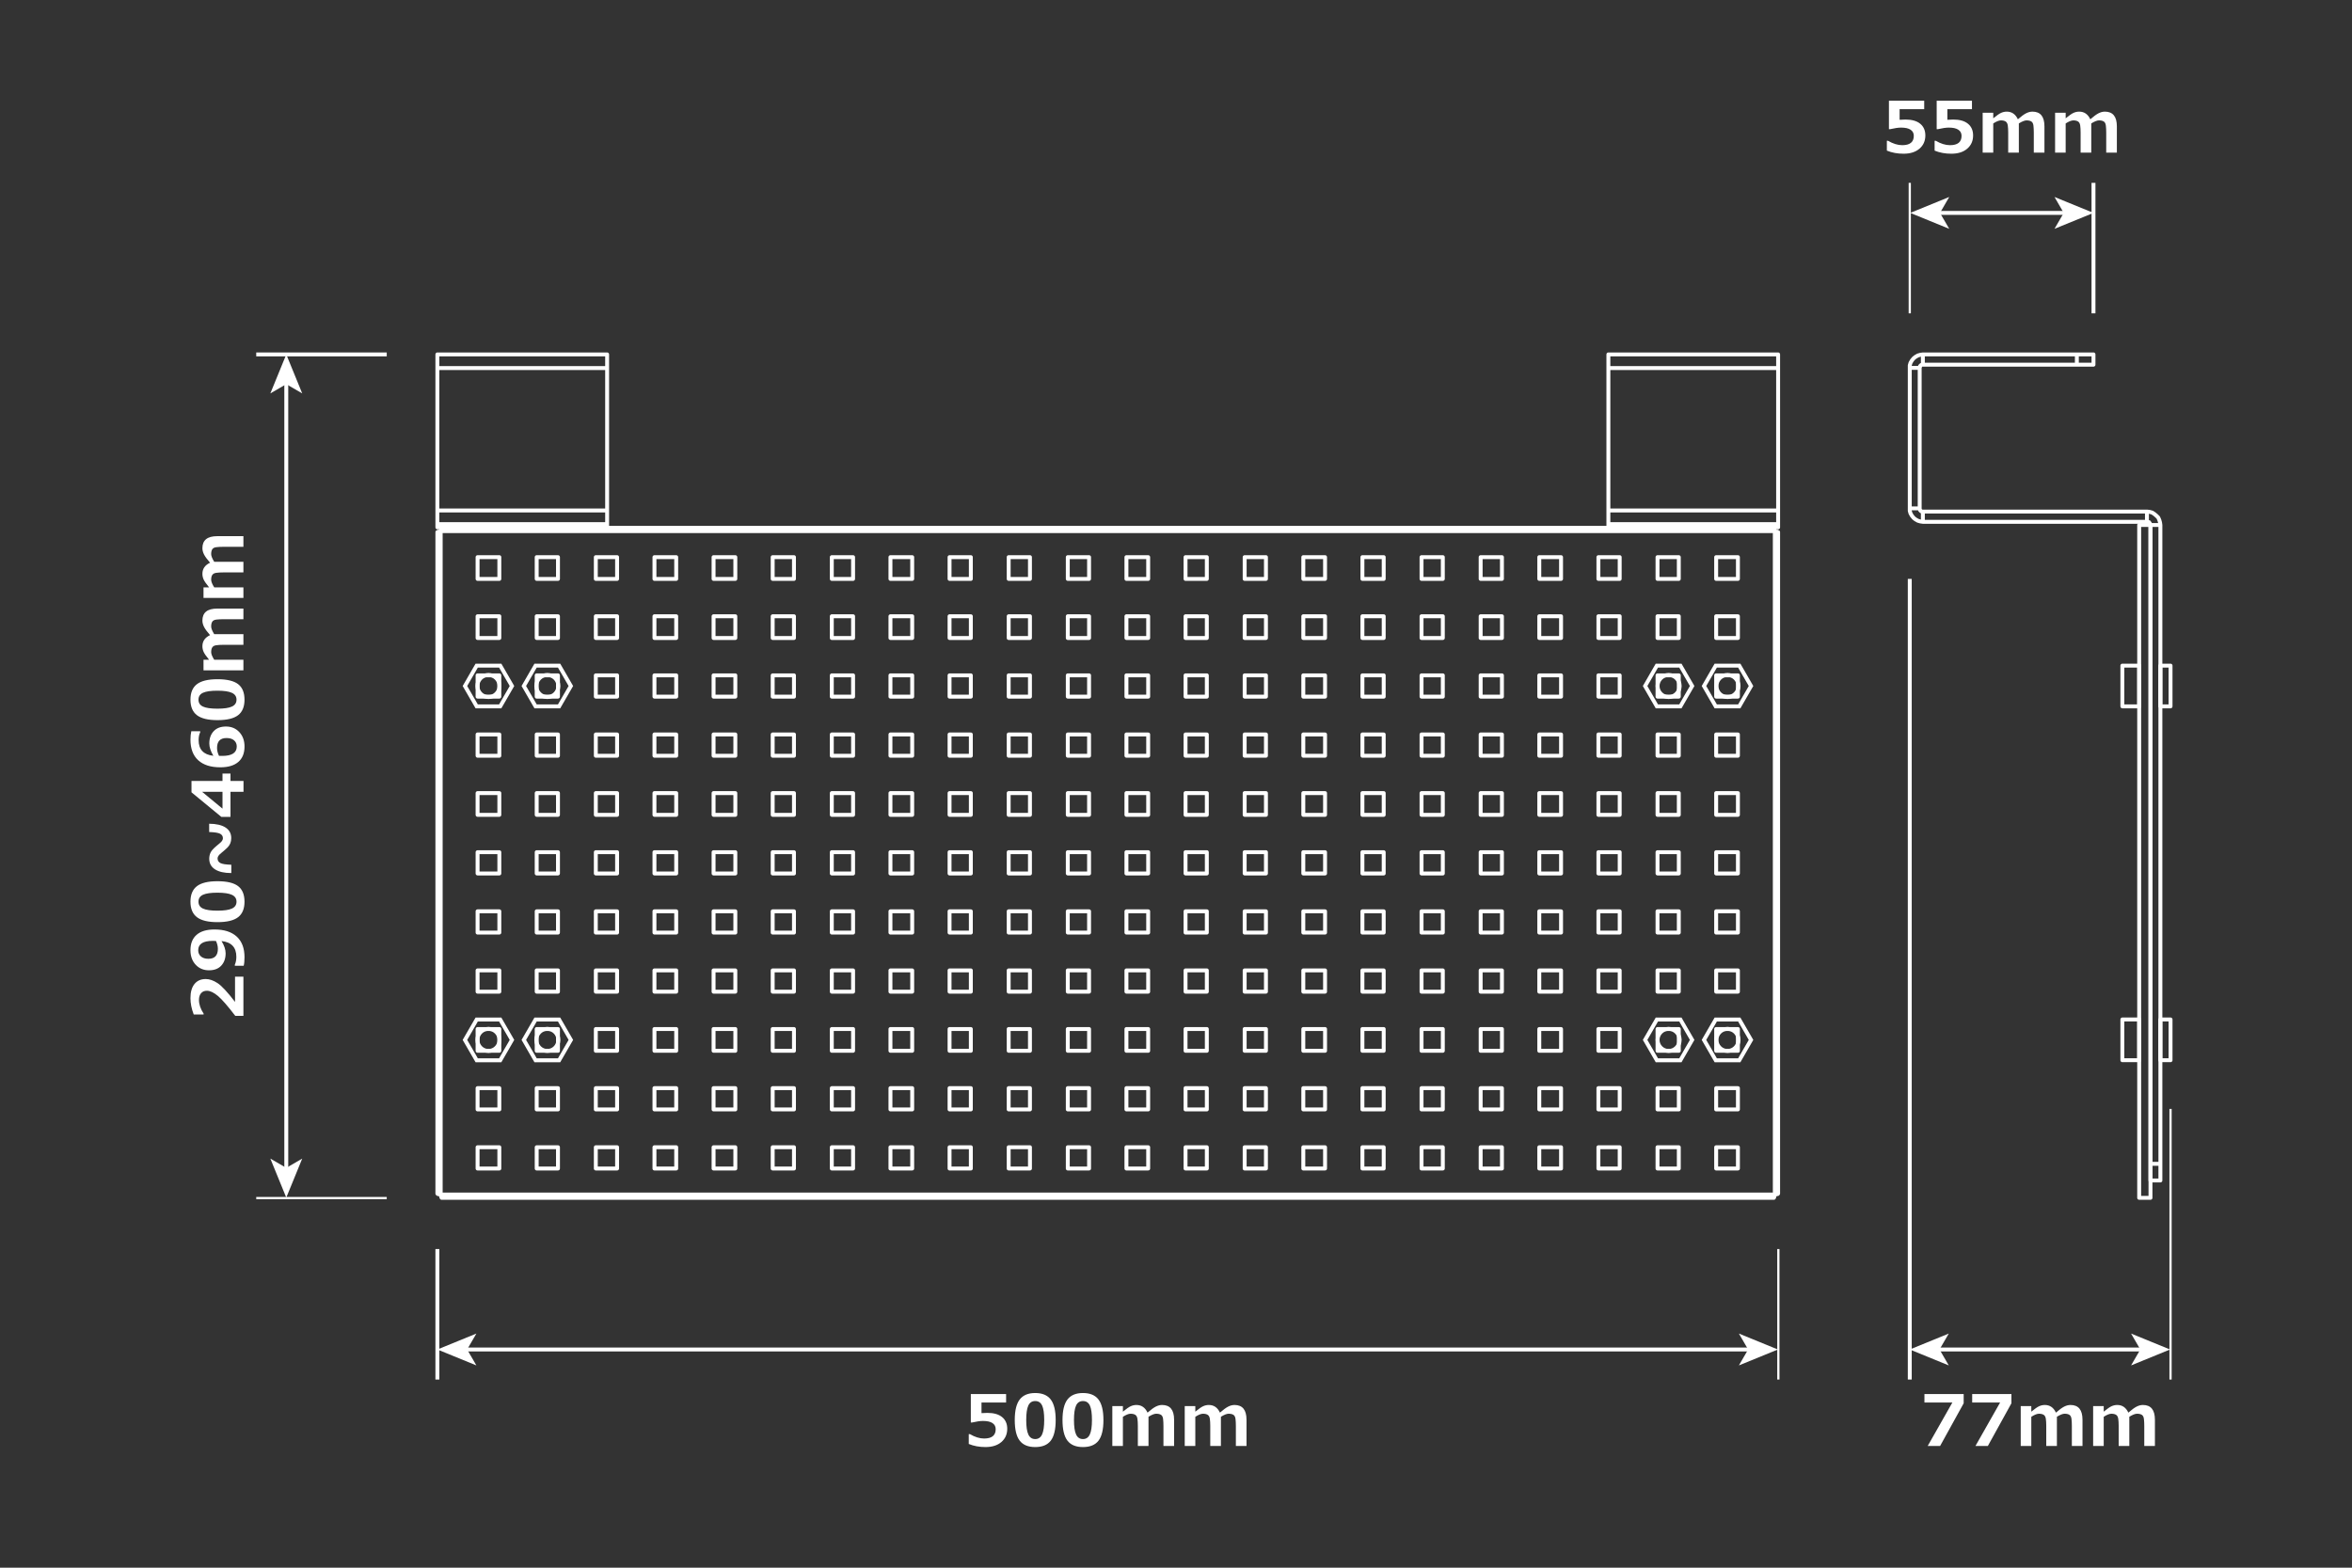 <?xml version="1.0" encoding="utf-8"?>
<!-- Generator: Adobe Illustrator 23.1.0, SVG Export Plug-In . SVG Version: 6.00 Build 0)  -->
<svg version="1.1" xmlns="http://www.w3.org/2000/svg" xmlns:xlink="http://www.w3.org/1999/xlink" x="0px" y="0px" width="600px"
	 height="400px" viewBox="0 0 600 400" style="enable-background:new 0 0 600 400;" xml:space="preserve">
<rect x="0" y="0" width="600" height="400" fill="#333333" stroke="none"/>
<style type="text/css">
	.st0{fill:none;stroke:#FFFFFF;stroke-miterlimit:10;}
	.st1{fill:none;stroke:#FFFFFF;stroke-width:0.567;stroke-miterlimit:10;}
	.st2{fill:#FFFFFF;}
	.st3{fill:none;stroke:#FFFFFF;stroke-linecap:round;stroke-linejoin:round;stroke-miterlimit:10;}
</style>
<g id="レイヤー_1">
	<line class="st0" x1="98.659" y1="90.43" x2="65.365" y2="90.43"/>
	<line class="st1" x1="98.659" y1="305.69" x2="65.365" y2="305.69"/>
	<g>
		<g>
			<line class="st0" x1="73.031" y1="97.49" x2="73.031" y2="298.51"/>
			<g>
				<polygon class="st2" points="73.031,90.43 68.966,100.379 73.031,98.018 77.096,100.379 				"/>
			</g>
			<g>
				<polygon class="st2" points="73.031,305.571 68.966,295.622 73.031,297.983 77.096,295.622 				"/>
			</g>
		</g>
	</g>
	<line class="st0" x1="111.577" y1="318.699" x2="111.577" y2="351.993"/>
	<line class="st1" x1="453.661" y1="318.699" x2="453.661" y2="351.993"/>
	<g>
		<g>
			<line class="st0" x1="118.638" y1="344.326" x2="446.481" y2="344.326"/>
			<g>
				<polygon class="st2" points="111.577,344.326 121.526,348.392 119.166,344.326 121.526,340.262 				"/>
			</g>
			<g>
				<polygon class="st2" points="453.542,344.326 443.593,348.392 445.953,344.326 443.593,340.262 				"/>
			</g>
		</g>
	</g>
	<g>
		<path class="st2" d="M62.094,249.208v9.984h-2.083c-1.922-2.525-3.404-4.223-4.447-5.094c-1.043-0.869-1.969-1.305-2.777-1.305
			c-0.645,0-1.144,0.209-1.499,0.629c-0.354,0.418-0.532,0.994-0.532,1.727c0,1.113,0.396,2.273,1.187,3.48v0.22H49.42
			c-0.557-1.453-0.835-2.839-0.835-4.157c0-1.564,0.341-2.77,1.024-3.617c0.683-0.846,1.639-1.27,2.87-1.27
			c0.949,0,1.953,0.344,3.01,1.033c1.058,0.688,2.547,2.289,4.469,4.803v-6.434H62.094z"/>
		<path class="st2" d="M62.164,246.422h-2.259v-0.272c0.258-0.568,0.387-1.242,0.387-2.021c0-2.408-1.26-3.747-3.779-4.017
			c0.697,1.137,1.046,2.18,1.046,3.129c0,1.295-0.369,2.341-1.107,3.138s-1.784,1.195-3.138,1.195c-1.389,0-2.524-0.477-3.406-1.428
			c-0.882-0.953-1.323-2.188-1.323-3.705c0-1.693,0.52-2.997,1.56-3.911s2.565-1.371,4.575-1.371c2.455,0,4.345,0.604,5.669,1.815
			c1.324,1.209,1.986,2.963,1.986,5.26C62.375,245.165,62.305,245.895,62.164,246.422z M55.098,240.094
			c-0.059,0-0.19-0.006-0.396-0.018c-0.199-0.006-0.349-0.009-0.448-0.009c-2.461,0-3.691,0.797-3.691,2.391
			c0,0.65,0.23,1.176,0.69,1.578c0.46,0.4,1.097,0.602,1.912,0.602c1.611,0,2.417-0.85,2.417-2.549
			C55.581,241.456,55.42,240.791,55.098,240.094z"/>
		<path class="st2" d="M62.375,230.066c0,1.799-0.546,3.119-1.639,3.959c-1.093,0.842-2.846,1.262-5.26,1.262
			c-2.391,0-4.137-0.422-5.238-1.266s-1.652-2.162-1.652-3.955s0.549-3.111,1.648-3.955s2.843-1.266,5.234-1.266
			c2.432,0,4.191,0.419,5.278,1.257S62.375,228.261,62.375,230.066z M50.633,230.066c0,0.82,0.385,1.408,1.156,1.762
			c0.771,0.355,2.002,0.532,3.696,0.532c1.688,0,2.918-0.182,3.691-0.545s1.16-0.946,1.16-1.749s-0.393-1.386-1.178-1.749
			s-2.016-0.545-3.691-0.545c-1.688,0-2.915,0.177-3.683,0.532C51.017,228.658,50.633,229.245,50.633,230.066z"/>
		<path class="st2" d="M53.358,210.176c1.805,0.012,3.195,0.333,4.17,0.962c0.976,0.631,1.463,1.531,1.463,2.703
			c0,0.51-0.082,0.958-0.246,1.345s-0.391,0.729-0.681,1.028s-0.954,0.882-1.991,1.749c-0.381,0.375-0.571,0.732-0.571,1.072
			c0,0.521,0.234,0.909,0.703,1.165c0.469,0.254,1.403,0.402,2.804,0.443v2.118c-1.787,0-3.173-0.315-4.157-0.944
			c-0.984-0.631-1.477-1.537-1.477-2.721c0-0.527,0.105-1.029,0.316-1.508c0.211-0.477,0.683-1.023,1.415-1.639l1.09-0.923
			c0.193-0.158,0.353-0.34,0.479-0.545s0.189-0.401,0.189-0.589c0-0.521-0.237-0.908-0.712-1.16s-1.406-0.398-2.795-0.439V210.176z"
			/>
		<path class="st2" d="M58.798,197.379v1.881h3.322v2.777h-3.322v6.398h-2.329l-7.62-6.275v-2.9h7.91v-1.881H58.798z
			 M56.759,202.037h-5.194l5.194,4.289V202.037z"/>
		<path class="st2" d="M48.805,186.569h2.268v0.255c-0.27,0.557-0.404,1.228-0.404,2.013c0,2.396,1.254,3.732,3.762,4.008
			c-0.691-1.16-1.037-2.209-1.037-3.146c0-1.295,0.372-2.339,1.116-3.133s1.787-1.191,3.129-1.191c1.395,0,2.533,0.476,3.415,1.428
			s1.323,2.175,1.323,3.669c0,1.717-0.529,3.031-1.586,3.942s-2.585,1.367-4.583,1.367c-2.455,0-4.339-0.602-5.651-1.806
			s-1.969-2.952-1.969-5.243C48.585,187.922,48.659,187.201,48.805,186.569z M55.863,192.853l0.36,0.009
			c0.193,0.006,0.349,0.009,0.466,0.009c2.473,0,3.709-0.803,3.709-2.408c0-0.645-0.229-1.165-0.686-1.56s-1.099-0.593-1.925-0.593
			c-1.611,0-2.417,0.841-2.417,2.522C55.37,191.488,55.534,192.161,55.863,192.853z"/>
		<path class="st2" d="M62.375,178.527c0,1.799-0.546,3.119-1.639,3.959s-2.846,1.261-5.26,1.261c-2.391,0-4.137-0.422-5.238-1.266
			s-1.652-2.162-1.652-3.955s0.549-3.111,1.648-3.955s2.843-1.266,5.234-1.266c2.432,0,4.191,0.419,5.278,1.257
			S62.375,176.722,62.375,178.527z M50.633,178.527c0,0.82,0.385,1.408,1.156,1.762s2.002,0.532,3.696,0.532
			c1.688,0,2.918-0.182,3.691-0.545s1.16-0.946,1.16-1.749s-0.393-1.386-1.178-1.749s-2.016-0.545-3.691-0.545
			c-1.688,0-2.915,0.178-3.683,0.531C51.017,177.119,50.633,177.706,50.633,178.527z"/>
		<path class="st2" d="M62.094,155.28v2.716h-5.106c-0.68,0-1.276,0.03-1.789,0.093c-0.513,0.061-0.863,0.24-1.05,0.535
			c-0.188,0.297-0.281,0.705-0.281,1.227c0,0.463,0.258,1.116,0.773,1.96h7.453v2.716h-5.106c-0.715,0-1.32,0.035-1.815,0.105
			s-0.836,0.254-1.024,0.549c-0.188,0.297-0.281,0.699-0.281,1.209c0,0.486,0.261,1.137,0.782,1.951h7.444v2.698H51.916v-2.698
			h1.424c-0.732-0.891-1.2-1.565-1.402-2.025s-0.303-0.937-0.303-1.429c0-1.277,0.65-2.221,1.951-2.83
			c-0.75-0.861-1.263-1.564-1.538-2.109s-0.413-1.078-0.413-1.6c0-2.045,1.257-3.067,3.771-3.067H62.094z"/>
		<path class="st2" d="M62.094,136.805v2.716h-5.106c-0.68,0-1.276,0.03-1.789,0.093c-0.513,0.061-0.863,0.24-1.05,0.535
			c-0.188,0.297-0.281,0.705-0.281,1.227c0,0.463,0.258,1.116,0.773,1.96h7.453v2.716h-5.106c-0.715,0-1.32,0.035-1.815,0.105
			s-0.836,0.254-1.024,0.549c-0.188,0.297-0.281,0.699-0.281,1.209c0,0.486,0.261,1.137,0.782,1.951h7.444v2.698H51.916v-2.698
			h1.424c-0.732-0.891-1.2-1.565-1.402-2.025s-0.303-0.937-0.303-1.429c0-1.277,0.65-2.221,1.951-2.83
			c-0.75-0.861-1.263-1.564-1.538-2.109s-0.413-1.078-0.413-1.6c0-2.045,1.257-3.067,3.771-3.067H62.094z"/>
	</g>
	<g>
		<path class="st2" d="M247.131,368.432v-2.514h0.29c1.283,0.75,2.493,1.125,3.63,1.125c1.969,0,2.953-0.794,2.953-2.382
			c0-0.674-0.272-1.192-0.817-1.556s-1.351-0.545-2.417-0.545c-0.727,0-1.655,0.132-2.786,0.396h-0.325v-7.26h9v2.153h-6.275v2.716
			c0.674-0.041,1.169-0.062,1.485-0.062c1.652,0,2.912,0.359,3.779,1.077s1.301,1.709,1.301,2.975c0,1.395-0.498,2.521-1.494,3.38
			s-2.347,1.287-4.052,1.287C249.838,369.223,248.414,368.959,247.131,368.432z"/>
		<path class="st2" d="M264.085,369.223c-1.799,0-3.119-0.546-3.959-1.639s-1.261-2.847-1.261-5.261
			c0-2.391,0.422-4.137,1.266-5.238s2.162-1.652,3.955-1.652s3.111,0.55,3.955,1.648s1.266,2.843,1.266,5.233
			c0,2.432-0.419,4.191-1.257,5.278S265.889,369.223,264.085,369.223z M264.085,357.481c-0.82,0-1.408,0.386-1.762,1.156
			s-0.532,2.002-0.532,3.695c0,1.688,0.182,2.918,0.545,3.691s0.946,1.16,1.749,1.16s1.386-0.393,1.749-1.178
			s0.545-2.016,0.545-3.691c0-1.688-0.177-2.915-0.532-3.683S264.905,357.481,264.085,357.481z"/>
		<path class="st2" d="M276.266,369.223c-1.799,0-3.119-0.546-3.959-1.639s-1.261-2.847-1.261-5.261
			c0-2.391,0.422-4.137,1.266-5.238s2.162-1.652,3.955-1.652s3.111,0.55,3.955,1.648s1.266,2.843,1.266,5.233
			c0,2.432-0.419,4.191-1.257,5.278S278.071,369.223,276.266,369.223z M276.266,357.481c-0.82,0-1.408,0.386-1.762,1.156
			s-0.532,2.002-0.532,3.695c0,1.688,0.182,2.918,0.545,3.691s0.946,1.16,1.749,1.16s1.386-0.393,1.749-1.178
			s0.545-2.016,0.545-3.691c0-1.688-0.177-2.915-0.532-3.683S277.087,357.481,276.266,357.481z"/>
		<path class="st2" d="M299.514,368.942h-2.716v-5.106c0-0.68-0.031-1.275-0.092-1.788s-0.24-0.863-0.536-1.051
			s-0.705-0.281-1.226-0.281c-0.463,0-1.116,0.258-1.96,0.773v7.453h-2.716v-5.106c0-0.715-0.035-1.319-0.105-1.814
			s-0.253-0.837-0.549-1.024s-0.699-0.281-1.208-0.281c-0.486,0-1.137,0.261-1.951,0.782v7.444h-2.698v-10.178h2.698v1.424
			c0.891-0.732,1.566-1.199,2.026-1.401s0.936-0.304,1.428-0.304c1.277,0,2.221,0.65,2.83,1.951c0.861-0.75,1.564-1.263,2.109-1.538
			s1.078-0.413,1.6-0.413c2.045,0,3.068,1.257,3.068,3.771V368.942z"/>
		<path class="st2" d="M317.989,368.942h-2.716v-5.106c0-0.68-0.03-1.275-0.093-1.788c-0.061-0.513-0.24-0.863-0.535-1.051
			c-0.297-0.188-0.705-0.281-1.227-0.281c-0.463,0-1.116,0.258-1.96,0.773v7.453h-2.716v-5.106c0-0.715-0.035-1.319-0.105-1.814
			s-0.254-0.837-0.549-1.024c-0.297-0.188-0.699-0.281-1.209-0.281c-0.486,0-1.137,0.261-1.951,0.782v7.444h-2.698v-10.178h2.698
			v1.424c0.891-0.732,1.565-1.199,2.025-1.401s0.937-0.304,1.429-0.304c1.277,0,2.221,0.65,2.83,1.951
			c0.861-0.75,1.564-1.263,2.109-1.538s1.078-0.413,1.6-0.413c2.045,0,3.067,1.257,3.067,3.771V368.942z"/>
	</g>
	<line class="st0" x1="487.186" y1="147.708" x2="487.186" y2="351.993"/>
	<line class="st1" x1="553.709" y1="282.937" x2="553.709" y2="351.993"/>
	<g>
		<g>
			<line class="st0" x1="494.247" y1="344.326" x2="546.529" y2="344.326"/>
			<g>
				<polygon class="st2" points="487.186,344.326 497.135,348.392 494.775,344.326 497.135,340.262 				"/>
			</g>
			<g>
				<polygon class="st2" points="553.589,344.326 543.64,348.392 546.001,344.326 543.64,340.262 				"/>
			</g>
		</g>
	</g>
	<line class="st0" x1="534.053" y1="79.95" x2="534.053" y2="46.656"/>
	<line class="st1" x1="487.186" y1="79.95" x2="487.186" y2="46.656"/>
	<g>
		<g>
			<line class="st0" x1="526.993" y1="54.323" x2="494.366" y2="54.323"/>
			<g>
				<polygon class="st2" points="534.053,54.323 524.104,50.257 526.465,54.323 524.104,58.387 				"/>
			</g>
			<g>
				<polygon class="st2" points="487.306,54.323 497.255,50.257 494.894,54.323 497.255,58.387 				"/>
			</g>
		</g>
	</g>
	<g>
		<path class="st2" d="M500.938,358.052l-6.012,10.89h-3.164l6.293-11.092h-7.128v-2.153h10.011V358.052z"/>
		<path class="st2" d="M513.119,358.052l-6.012,10.89h-3.164l6.293-11.092h-7.128v-2.153h10.011V358.052z"/>
		<path class="st2" d="M531.251,368.942h-2.716v-5.106c0-0.68-0.031-1.275-0.093-1.788s-0.24-0.863-0.536-1.051
			s-0.704-0.281-1.226-0.281c-0.463,0-1.116,0.258-1.96,0.773v7.453h-2.716v-5.106c0-0.715-0.035-1.319-0.105-1.814
			s-0.254-0.837-0.55-1.024s-0.698-0.281-1.208-0.281c-0.486,0-1.137,0.261-1.951,0.782v7.444h-2.698v-10.178h2.698v1.424
			c0.891-0.732,1.565-1.199,2.025-1.401s0.937-0.304,1.429-0.304c1.277,0,2.221,0.65,2.83,1.951c0.861-0.75,1.564-1.263,2.109-1.538
			s1.078-0.413,1.6-0.413c2.045,0,3.067,1.257,3.067,3.771V368.942z"/>
		<path class="st2" d="M549.726,368.942h-2.716v-5.106c0-0.68-0.03-1.275-0.093-1.788c-0.061-0.513-0.24-0.863-0.535-1.051
			c-0.297-0.188-0.705-0.281-1.227-0.281c-0.463,0-1.116,0.258-1.96,0.773v7.453h-2.716v-5.106c0-0.715-0.035-1.319-0.105-1.814
			s-0.254-0.837-0.55-1.024s-0.698-0.281-1.208-0.281c-0.486,0-1.137,0.261-1.951,0.782v7.444h-2.698v-10.178h2.698v1.424
			c0.891-0.732,1.565-1.199,2.025-1.401s0.937-0.304,1.429-0.304c1.277,0,2.221,0.65,2.83,1.951c0.861-0.75,1.564-1.263,2.109-1.538
			s1.078-0.413,1.6-0.413c2.045,0,3.067,1.257,3.067,3.771V368.942z"/>
	</g>
	<g>
		<path class="st2" d="M481.342,38.432v-2.514h0.29c1.283,0.75,2.493,1.125,3.63,1.125c1.969,0,2.953-0.794,2.953-2.382
			c0-0.674-0.272-1.192-0.817-1.556s-1.351-0.545-2.417-0.545c-0.727,0-1.655,0.132-2.786,0.396h-0.325v-7.26h9v2.153h-6.275v2.716
			c0.674-0.041,1.169-0.062,1.485-0.062c1.652,0,2.912,0.359,3.779,1.077s1.301,1.709,1.301,2.975c0,1.395-0.498,2.521-1.494,3.379
			s-2.347,1.288-4.052,1.288C484.049,39.223,482.625,38.959,481.342,38.432z"/>
		<path class="st2" d="M493.524,38.432v-2.514h0.29c1.283,0.75,2.493,1.125,3.63,1.125c1.969,0,2.953-0.794,2.953-2.382
			c0-0.674-0.272-1.192-0.817-1.556s-1.351-0.545-2.417-0.545c-0.727,0-1.655,0.132-2.786,0.396h-0.325v-7.26h9v2.153h-6.275v2.716
			c0.674-0.041,1.169-0.062,1.485-0.062c1.652,0,2.912,0.359,3.779,1.077s1.301,1.709,1.301,2.975c0,1.395-0.498,2.521-1.494,3.379
			s-2.347,1.288-4.052,1.288C496.231,39.223,494.807,38.959,493.524,38.432z"/>
		<path class="st2" d="M521.543,38.942h-2.716v-5.106c0-0.68-0.031-1.276-0.093-1.789s-0.24-0.863-0.536-1.05
			s-0.704-0.281-1.226-0.281c-0.463,0-1.116,0.258-1.96,0.773v7.453h-2.716v-5.106c0-0.715-0.035-1.32-0.105-1.815
			s-0.254-0.836-0.55-1.024s-0.698-0.281-1.208-0.281c-0.486,0-1.137,0.261-1.951,0.782v7.444h-2.698V28.764h2.698v1.424
			c0.891-0.732,1.565-1.2,2.025-1.402s0.937-0.303,1.429-0.303c1.277,0,2.221,0.65,2.83,1.951c0.861-0.75,1.564-1.263,2.109-1.538
			s1.078-0.413,1.6-0.413c2.045,0,3.067,1.257,3.067,3.771V38.942z"/>
		<path class="st2" d="M540.018,38.942h-2.716v-5.106c0-0.68-0.03-1.276-0.093-1.789c-0.061-0.513-0.24-0.863-0.535-1.05
			c-0.297-0.188-0.705-0.281-1.227-0.281c-0.463,0-1.116,0.258-1.96,0.773v7.453h-2.716v-5.106c0-0.715-0.035-1.32-0.105-1.815
			s-0.254-0.836-0.55-1.024s-0.698-0.281-1.208-0.281c-0.486,0-1.137,0.261-1.951,0.782v7.444h-2.698V28.764h2.698v1.424
			c0.891-0.732,1.565-1.2,2.025-1.402s0.937-0.303,1.429-0.303c1.277,0,2.221,0.65,2.83,1.951c0.861-0.75,1.564-1.263,2.109-1.538
			s1.078-0.413,1.6-0.413c2.045,0,3.067,1.257,3.067,3.771V38.942z"/>
	</g>
</g>
<g id="レイヤー_2">
	<g>
		<g>
			<path class="st3" d="M453.602,304.545l-0.121,0.121h-0.121l-0.362,0.121h-0.241 M452.757,135.523l0.241,0.121h0.362l0.121,0.121
				h0.121 M111.577,135.765h0.121l0.121-0.121h0.362l0.241-0.121 M112.422,304.786h-0.241l-0.362-0.121h-0.121l-0.121-0.121
				 M452.516,134.679v0.121l0.121,0.121v0.241l0.121,0.362 M112.422,135.523l0.121-0.362v-0.241l0.121-0.121v-0.121
				 M127.382,292.722h-5.55 M127.382,298.151v-5.429 M121.832,298.151h5.55 M121.832,292.722v5.429 M127.382,277.641h-5.55
				 M127.382,283.07v-5.429 M121.832,283.07h5.55 M121.832,277.641v5.429 M127.382,262.561h-5.55 M127.382,268.111v-5.55
				 M121.832,268.111h5.55 M121.832,262.561v5.55 M127.382,247.601h-5.55 M127.382,253.03v-5.429 M121.832,253.03h5.55
				 M121.832,247.601v5.429 M127.382,232.521h-5.55 M127.382,237.95v-5.429 M121.832,237.95h5.55 M121.832,232.521v5.429
				 M142.341,292.722h-5.429 M142.341,298.151v-5.429 M136.912,298.151h5.429 M136.912,292.722v5.429 M142.341,277.641h-5.429
				 M142.341,283.07v-5.429 M136.912,283.07h5.429 M136.912,277.641v5.429 M142.341,262.561h-5.429 M142.341,268.111v-5.55
				 M136.912,268.111h5.429 M136.912,262.561v5.55 M142.341,247.601h-5.429 M142.341,253.03v-5.429 M136.912,253.03h5.429
				 M136.912,247.601v5.429 M142.341,232.521h-5.429 M142.341,237.95v-5.429 M136.912,237.95h5.429 M136.912,232.521v5.429
				 M157.422,292.722h-5.429 M157.422,298.151v-5.429 M151.993,298.151h5.429 M151.993,292.722v5.429 M157.422,277.641h-5.429
				 M157.422,283.07v-5.429 M151.993,283.07h5.429 M151.993,277.641v5.429 M157.422,262.561h-5.429 M157.422,268.111v-5.55
				 M151.993,268.111h5.429 M151.993,262.561v5.55 M157.422,247.601h-5.429 M157.422,253.03v-5.429 M151.993,253.03h5.429
				 M151.993,247.601v5.429 M157.422,232.521h-5.429 M157.422,237.95v-5.429 M151.993,237.95h5.429 M151.993,232.521v5.429
				 M172.502,292.722h-5.55 M172.502,298.151v-5.429 M166.953,298.151h5.55 M166.953,292.722v5.429 M172.502,277.641h-5.55
				 M172.502,283.07v-5.429 M166.953,283.07h5.55 M166.953,277.641v5.429 M172.502,262.561h-5.55 M172.502,268.111v-5.55
				 M166.953,268.111h5.55 M166.953,262.561v5.55 M172.502,247.601h-5.55 M172.502,253.03v-5.429 M166.953,253.03h5.55
				 M166.953,247.601v5.429 M172.502,232.521h-5.55 M172.502,237.95v-5.429 M166.953,237.95h5.55 M166.953,232.521v5.429
				 M187.583,292.722h-5.55 M187.583,298.151v-5.429 M182.033,298.151h5.55 M182.033,292.722v5.429 M187.583,277.641h-5.55
				 M187.583,283.07v-5.429 M182.033,283.07h5.55 M182.033,277.641v5.429 M187.583,262.561h-5.55 M187.583,268.111v-5.55
				 M182.033,268.111h5.55 M182.033,262.561v5.55 M187.583,247.601h-5.55 M187.583,253.03v-5.429 M182.033,253.03h5.55
				 M182.033,247.601v5.429 M187.583,232.521h-5.55 M187.583,237.95v-5.429 M182.033,237.95h5.55 M182.033,232.521v5.429
				 M202.542,292.722h-5.429 M202.542,298.151v-5.429 M197.113,298.151h5.429 M197.113,292.722v5.429 M202.542,277.641h-5.429
				 M202.542,283.07v-5.429 M197.113,283.07h5.429 M197.113,277.641v5.429 M202.542,262.561h-5.429 M202.542,268.111v-5.55
				 M197.113,268.111h5.429 M197.113,262.561v5.55 M202.542,247.601h-5.429 M202.542,253.03v-5.429 M197.113,253.03h5.429
				 M197.113,247.601v5.429 M202.542,232.521h-5.429 M202.542,237.95v-5.429 M197.113,237.95h5.429 M197.113,232.521v5.429
				 M217.623,292.722h-5.429 M217.623,298.151v-5.429 M212.194,298.151h5.429 M212.194,292.722v5.429 M217.623,277.641h-5.429
				 M217.623,283.07v-5.429 M212.194,283.07h5.429 M212.194,277.641v5.429 M217.623,262.561h-5.429 M217.623,268.111v-5.55
				 M212.194,268.111h5.429 M212.194,262.561v5.55 M217.623,247.601h-5.429 M217.623,253.03v-5.429 M212.194,253.03h5.429
				 M212.194,247.601v5.429 M217.623,232.521h-5.429 M217.623,237.95v-5.429 M212.194,237.95h5.429 M212.194,232.521v5.429
				 M232.703,292.722h-5.55 M232.703,298.151v-5.429 M227.154,298.151h5.55 M227.154,292.722v5.429 M232.703,277.641h-5.55
				 M232.703,283.07v-5.429 M227.154,283.07h5.55 M227.154,277.641v5.429 M232.703,262.561h-5.55 M232.703,268.111v-5.55
				 M227.154,268.111h5.55 M227.154,262.561v5.55 M232.703,247.601h-5.55 M232.703,253.03v-5.429 M227.154,253.03h5.55
				 M227.154,247.601v5.429 M232.703,232.521h-5.55 M232.703,237.95v-5.429 M227.154,237.95h5.55 M227.154,232.521v5.429
				 M247.663,292.722h-5.429 M247.663,298.151v-5.429 M242.234,298.151h5.429 M242.234,292.722v5.429 M247.663,277.641h-5.429
				 M247.663,283.07v-5.429 M242.234,283.07h5.429 M242.234,277.641v5.429 M247.663,262.561h-5.429 M247.663,268.111v-5.55
				 M242.234,268.111h5.429 M242.234,262.561v5.55 M247.663,247.601h-5.429 M247.663,253.03v-5.429 M242.234,253.03h5.429
				 M242.234,247.601v5.429 M247.663,232.521h-5.429 M247.663,237.95v-5.429 M242.234,237.95h5.429 M242.234,232.521v5.429
				 M262.744,292.722h-5.429 M262.744,298.151v-5.429 M257.315,298.151h5.429 M257.315,292.722v5.429 M262.744,277.641h-5.429
				 M262.744,283.07v-5.429 M257.315,283.07h5.429 M257.315,277.641v5.429 M262.744,262.561h-5.429 M262.744,268.111v-5.55
				 M257.315,268.111h5.429 M257.315,262.561v5.55 M262.744,247.601h-5.429 M262.744,253.03v-5.429 M257.315,253.03h5.429
				 M257.315,247.601v5.429 M262.744,232.521h-5.429 M262.744,237.95v-5.429 M257.315,237.95h5.429 M257.315,232.521v5.429
				 M277.824,292.722h-5.429 M277.824,298.151v-5.429 M272.395,298.151h5.429 M272.395,292.722v5.429 M277.824,277.641h-5.429
				 M277.824,283.07v-5.429 M272.395,283.07h5.429 M272.395,277.641v5.429 M277.824,262.561h-5.429 M277.824,268.111v-5.55
				 M272.395,268.111h5.429 M272.395,262.561v5.55 M277.824,247.601h-5.429 M277.824,253.03v-5.429 M272.395,253.03h5.429
				 M272.395,247.601v5.429 M277.824,232.521h-5.429 M277.824,237.95v-5.429 M272.395,237.95h5.429 M272.395,232.521v5.429
				 M127.382,157.239v5.55 M127.382,162.789h-5.55 M121.832,162.789v-5.55 M121.832,157.239h5.55 M127.382,187.4v5.429
				 M127.382,192.829h-5.55 M121.832,192.829V187.4 M121.832,187.4h5.55 M127.382,217.44v5.429 M127.382,222.869h-5.55
				 M121.832,222.869v-5.429 M121.832,217.44h5.55 M142.341,157.239v5.55 M142.341,162.789h-5.429 M136.912,162.789v-5.55
				 M136.912,157.239h5.429 M142.341,187.4v5.429 M142.341,192.829h-5.429 M136.912,192.829V187.4 M136.912,187.4h5.429
				 M142.341,217.44v5.429 M142.341,222.869h-5.429 M136.912,222.869v-5.429 M136.912,217.44h5.429 M157.422,157.239v5.55
				 M157.422,162.789h-5.429 M151.993,162.789v-5.55 M151.993,157.239h5.429 M157.422,187.4v5.429 M157.422,192.829h-5.429
				 M151.993,192.829V187.4 M151.993,187.4h5.429 M157.422,217.44v5.429 M157.422,222.869h-5.429 M151.993,222.869v-5.429
				 M151.993,217.44h5.429 M172.502,157.239v5.55 M172.502,162.789h-5.55 M166.953,162.789v-5.55 M166.953,157.239h5.55
				 M172.502,187.4v5.429 M172.502,192.829h-5.55 M166.953,192.829V187.4 M166.953,187.4h5.55 M172.502,217.44v5.429
				 M172.502,222.869h-5.55 M166.953,222.869v-5.429 M166.953,217.44h5.55 M187.583,157.239v5.55 M187.583,162.789h-5.55
				 M182.033,162.789v-5.55 M182.033,157.239h5.55 M187.583,187.4v5.429 M187.583,192.829h-5.55 M182.033,192.829V187.4
				 M182.033,187.4h5.55 M187.583,217.44v5.429 M187.583,222.869h-5.55 M182.033,222.869v-5.429 M182.033,217.44h5.55
				 M202.542,157.239v5.55 M202.542,162.789h-5.429 M197.113,162.789v-5.55 M197.113,157.239h5.429 M202.542,187.4v5.429
				 M202.542,192.829h-5.429 M197.113,192.829V187.4 M197.113,187.4h5.429 M202.542,217.44v5.429 M202.542,222.869h-5.429
				 M197.113,222.869v-5.429 M197.113,217.44h5.429 M217.623,157.239v5.55 M217.623,162.789h-5.429 M212.194,162.789v-5.55
				 M212.194,157.239h5.429 M217.623,187.4v5.429 M217.623,192.829h-5.429 M212.194,192.829V187.4 M212.194,187.4h5.429
				 M217.623,217.44v5.429 M217.623,222.869h-5.429 M212.194,222.869v-5.429 M212.194,217.44h5.429 M232.703,157.239v5.55
				 M232.703,162.789h-5.55 M227.154,162.789v-5.55 M227.154,157.239h5.55 M232.703,187.4v5.429 M232.703,192.829h-5.55
				 M227.154,192.829V187.4 M227.154,187.4h5.55 M232.703,217.44v5.429 M232.703,222.869h-5.55 M227.154,222.869v-5.429
				 M227.154,217.44h5.55 M247.663,157.239v5.55 M247.663,162.789h-5.429 M242.234,162.789v-5.55 M242.234,157.239h5.429
				 M247.663,187.4v5.429 M247.663,192.829h-5.429 M242.234,192.829V187.4 M242.234,187.4h5.429 M247.663,217.44v5.429
				 M247.663,222.869h-5.429 M242.234,222.869v-5.429 M242.234,217.44h5.429 M262.744,157.239v5.55 M262.744,162.789h-5.429
				 M257.315,162.789v-5.55 M257.315,157.239h5.429 M262.744,187.4v5.429 M262.744,192.829h-5.429 M257.315,192.829V187.4
				 M257.315,187.4h5.429 M262.744,217.44v5.429 M262.744,222.869h-5.429 M257.315,222.869v-5.429 M257.315,217.44h5.429
				 M277.824,157.239v5.55 M277.824,162.789h-5.429 M272.395,162.789v-5.55 M272.395,157.239h5.429 M277.824,187.4v5.429
				 M277.824,192.829h-5.429 M272.395,192.829V187.4 M272.395,187.4h5.429 M277.824,217.44v5.429 M277.824,222.869h-5.429
				 M272.395,222.869v-5.429 M272.395,217.44h5.429 M437.797,283.07v-5.429 M437.797,277.641h5.55 M443.347,277.641v5.429
				 M443.347,283.07h-5.55 M437.797,253.03v-5.429 M437.797,247.601h5.55 M443.347,247.601v5.429 M443.347,253.03h-5.55
				 M422.837,298.151v-5.429 M422.837,292.722h5.429 M428.266,292.722v5.429 M428.266,298.151h-5.429 M422.837,268.111v-5.55
				 M422.837,262.561h5.429 M428.266,262.561v5.55 M428.266,268.111h-5.429 M422.837,237.95v-5.429 M422.837,232.521h5.429
				 M428.266,232.521v5.429 M428.266,237.95h-5.429 M407.757,283.07v-5.429 M407.757,277.641h5.429 M413.186,277.641v5.429
				 M413.186,283.07h-5.429 M407.757,253.03v-5.429 M407.757,247.601h5.429 M413.186,247.601v5.429 M413.186,253.03h-5.429
				 M392.677,298.151v-5.429 M392.677,292.722h5.55 M398.226,292.722v5.429 M398.226,298.151h-5.55 M392.677,268.111v-5.55
				 M392.677,262.561h5.55 M398.226,262.561v5.55 M398.226,268.111h-5.55 M392.677,237.95v-5.429 M392.677,232.521h5.55
				 M398.226,232.521v5.429 M398.226,237.95h-5.55 M377.717,283.07v-5.429 M377.717,277.641h5.429 M383.146,277.641v5.429
				 M383.146,283.07h-5.429 M377.717,253.03v-5.429 M377.717,247.601h5.429 M383.146,247.601v5.429 M383.146,253.03h-5.429
				 M362.636,298.151v-5.429 M362.636,292.722h5.429 M368.065,292.722v5.429 M368.065,298.151h-5.429 M362.636,268.111v-5.55
				 M362.636,262.561h5.429 M368.065,262.561v5.55 M368.065,268.111h-5.429 M362.636,237.95v-5.429 M362.636,232.521h5.429
				 M368.065,232.521v5.429 M368.065,237.95h-5.429 M347.556,283.07v-5.429 M347.556,277.641h5.429 M352.985,277.641v5.429
				 M352.985,283.07h-5.429 M347.556,253.03v-5.429 M347.556,247.601h5.429 M352.985,247.601v5.429 M352.985,253.03h-5.429
				 M332.475,298.151v-5.429 M332.475,292.722h5.55 M338.025,292.722v5.429 M338.025,298.151h-5.55 M332.475,268.111v-5.55
				 M332.475,262.561h5.55 M338.025,262.561v5.55 M338.025,268.111h-5.55 M332.475,237.95v-5.429 M332.475,232.521h5.55
				 M338.025,232.521v5.429 M338.025,237.95h-5.55 M317.516,283.07v-5.429 M317.516,277.641h5.429 M322.945,277.641v5.429
				 M322.945,283.07h-5.429 M317.516,253.03v-5.429 M317.516,247.601h5.429 M322.945,247.601v5.429 M322.945,253.03h-5.429
				 M302.435,298.151v-5.429 M302.435,292.722h5.429 M307.864,292.722v5.429 M307.864,298.151h-5.429 M302.435,268.111v-5.55
				 M302.435,262.561h5.429 M307.864,262.561v5.55 M307.864,268.111h-5.429 M302.435,237.95v-5.429 M302.435,232.521h5.429
				 M307.864,232.521v5.429 M307.864,237.95h-5.429 M287.355,283.07v-5.429 M287.355,277.641h5.55 M292.904,277.641v5.429
				 M292.904,283.07h-5.55 M287.355,253.03v-5.429 M287.355,247.601h5.55 M292.904,247.601v5.429 M292.904,253.03h-5.55
				 M437.797,142.159v5.55 M443.347,142.159h-5.55 M443.347,147.708v-5.55 M437.797,147.708h5.55 M422.837,142.159v5.55
				 M428.266,142.159h-5.429 M428.266,147.708v-5.55 M422.837,147.708h5.429 M407.757,142.159v5.55 M413.186,142.159h-5.429
				 M413.186,147.708v-5.55 M407.757,147.708h5.429 M392.677,142.159v5.55 M398.226,142.159h-5.55 M398.226,147.708v-5.55
				 M392.677,147.708h5.55 M377.717,142.159v5.55 M383.146,142.159h-5.429 M383.146,147.708v-5.55 M377.717,147.708h5.429
				 M362.636,142.159v5.55 M368.065,142.159h-5.429 M368.065,147.708v-5.55 M362.636,147.708h5.429 M347.556,142.159v5.55
				 M352.985,142.159h-5.429 M352.985,147.708v-5.55 M347.556,147.708h5.429 M332.475,142.159v5.55 M338.025,142.159h-5.55
				 M338.025,147.708v-5.55 M332.475,147.708h5.55 M317.516,142.159v5.55 M322.945,142.159h-5.429 M322.945,147.708v-5.55
				 M317.516,147.708h5.429 M302.435,142.159v5.55 M307.864,142.159h-5.429 M307.864,147.708v-5.55 M302.435,147.708h5.429
				 M287.355,142.159v5.55 M292.904,142.159h-5.55 M292.904,147.708v-5.55 M287.355,147.708h5.55 M437.797,157.239v5.55
				 M443.347,157.239h-5.55 M443.347,162.789v-5.55 M437.797,162.789h5.55 M422.837,157.239v5.55 M428.266,157.239h-5.429
				 M428.266,162.789v-5.55 M422.837,162.789h5.429 M407.757,157.239v5.55 M413.186,157.239h-5.429 M413.186,162.789v-5.55
				 M407.757,162.789h5.429 M392.677,157.239v5.55 M398.226,157.239h-5.55 M398.226,162.789v-5.55 M392.677,162.789h5.55
				 M377.717,157.239v5.55 M383.146,157.239h-5.429 M383.146,162.789v-5.55 M377.717,162.789h5.429 M362.636,157.239v5.55
				 M368.065,157.239h-5.429 M368.065,162.789v-5.55 M362.636,162.789h5.429 M347.556,157.239v5.55 M352.985,157.239h-5.429
				 M352.985,162.789v-5.55 M347.556,162.789h5.429 M332.475,157.239v5.55 M338.025,157.239h-5.55 M338.025,162.789v-5.55
				 M332.475,162.789h5.55 M317.516,157.239v5.55 M322.945,157.239h-5.429 M322.945,162.789v-5.55 M317.516,162.789h5.429
				 M302.435,157.239v5.55 M307.864,157.239h-5.429 M307.864,162.789v-5.55 M302.435,162.789h5.429 M287.355,157.239v5.55
				 M292.904,157.239h-5.55 M292.904,162.789v-5.55 M287.355,162.789h5.55 M437.797,172.32v5.429 M443.347,172.32h-5.55
				 M443.347,177.749v-5.429 M437.797,177.749h5.55 M422.837,172.32v5.429 M428.266,172.32h-5.429 M428.266,177.749v-5.429
				 M422.837,177.749h5.429 M407.757,172.32v5.429 M413.186,172.32h-5.429 M413.186,177.749v-5.429 M407.757,177.749h5.429
				 M392.677,172.32v5.429 M398.226,172.32h-5.55 M398.226,177.749v-5.429 M392.677,177.749h5.55 M377.717,172.32v5.429
				 M383.146,172.32h-5.429 M383.146,177.749v-5.429 M377.717,177.749h5.429 M362.636,172.32v5.429 M368.065,172.32h-5.429
				 M368.065,177.749v-5.429 M362.636,177.749h5.429 M347.556,172.32v5.429 M352.985,172.32h-5.429 M352.985,177.749v-5.429
				 M347.556,177.749h5.429 M332.475,172.32v5.429 M338.025,172.32h-5.55 M338.025,177.749v-5.429 M332.475,177.749h5.55
				 M317.516,172.32v5.429 M322.945,172.32h-5.429 M322.945,177.749v-5.429 M317.516,177.749h5.429 M302.435,172.32v5.429
				 M307.864,172.32h-5.429 M307.864,177.749v-5.429 M302.435,177.749h5.429 M287.355,172.32v5.429 M292.904,172.32h-5.55
				 M292.904,177.749v-5.429 M287.355,177.749h5.55 M437.797,187.4v5.429 M443.347,187.4h-5.55 M443.347,192.829V187.4
				 M437.797,192.829h5.55 M422.837,187.4v5.429 M428.266,187.4h-5.429 M428.266,192.829V187.4 M422.837,192.829h5.429
				 M407.757,187.4v5.429 M413.186,187.4h-5.429 M413.186,192.829V187.4 M407.757,192.829h5.429 M392.677,187.4v5.429
				 M398.226,187.4h-5.55 M398.226,192.829V187.4 M392.677,192.829h5.55 M377.717,187.4v5.429 M383.146,187.4h-5.429
				 M383.146,192.829V187.4 M377.717,192.829h5.429 M362.636,187.4v5.429 M368.065,187.4h-5.429 M368.065,192.829V187.4
				 M362.636,192.829h5.429 M347.556,187.4v5.429 M352.985,187.4h-5.429 M352.985,192.829V187.4 M347.556,192.829h5.429
				 M332.475,187.4v5.429 M338.025,187.4h-5.55 M338.025,192.829V187.4 M332.475,192.829h5.55 M317.516,187.4v5.429 M322.945,187.4
				h-5.429 M322.945,192.829V187.4 M317.516,192.829h5.429 M302.435,187.4v5.429 M307.864,187.4h-5.429 M307.864,192.829V187.4
				 M302.435,192.829h5.429 M287.355,187.4v5.429 M292.904,187.4h-5.55 M292.904,192.829V187.4 M287.355,192.829h5.55
				 M437.797,202.36v5.55 M443.347,202.36h-5.55 M443.347,207.909v-5.55 M437.797,207.909h5.55 M422.837,202.36v5.55
				 M428.266,202.36h-5.429 M428.266,207.909v-5.55 M422.837,207.909h5.429 M407.757,202.36v5.55 M413.186,202.36h-5.429
				 M413.186,207.909v-5.55 M407.757,207.909h5.429 M392.677,202.36v5.55 M398.226,202.36h-5.55 M398.226,207.909v-5.55
				 M392.677,207.909h5.55 M377.717,202.36v5.55 M383.146,202.36h-5.429 M383.146,207.909v-5.55 M377.717,207.909h5.429
				 M362.636,202.36v5.55 M368.065,202.36h-5.429 M368.065,207.909v-5.55 M362.636,207.909h5.429 M347.556,202.36v5.55
				 M352.985,202.36h-5.429 M352.985,207.909v-5.55 M347.556,207.909h5.429 M332.475,202.36v5.55 M338.025,202.36h-5.55
				 M338.025,207.909v-5.55 M332.475,207.909h5.55 M317.516,202.36v5.55 M322.945,202.36h-5.429 M322.945,207.909v-5.55
				 M317.516,207.909h5.429 M302.435,202.36v5.55 M307.864,202.36h-5.429 M307.864,207.909v-5.55 M302.435,207.909h5.429
				 M287.355,202.36v5.55 M292.904,202.36h-5.55 M292.904,207.909v-5.55 M287.355,207.909h5.55 M437.797,217.44v5.429
				 M443.347,217.44h-5.55 M443.347,222.869v-5.429 M437.797,222.869h5.55 M422.837,217.44v5.429 M428.266,217.44h-5.429
				 M428.266,222.869v-5.429 M422.837,222.869h5.429 M407.757,217.44v5.429 M413.186,217.44h-5.429 M413.186,222.869v-5.429
				 M407.757,222.869h5.429 M392.677,217.44v5.429 M398.226,217.44h-5.55 M398.226,222.869v-5.429 M392.677,222.869h5.55
				 M377.717,217.44v5.429 M383.146,217.44h-5.429 M383.146,222.869v-5.429 M377.717,222.869h5.429 M362.636,217.44v5.429
				 M368.065,217.44h-5.429 M368.065,222.869v-5.429 M362.636,222.869h5.429 M347.556,217.44v5.429 M352.985,217.44h-5.429
				 M352.985,222.869v-5.429 M347.556,222.869h5.429 M332.475,217.44v5.429 M338.025,217.44h-5.55 M338.025,222.869v-5.429
				 M332.475,222.869h5.55 M317.516,217.44v5.429 M322.945,217.44h-5.429 M322.945,222.869v-5.429 M317.516,222.869h5.429
				 M112.422,135.523v169.263 M452.757,304.786V135.523 M452.757,135.523H112.422 M287.355,222.869h5.55 M287.355,217.44v5.429
				 M292.904,217.44h-5.55 M292.904,222.869v-5.429 M302.435,222.869h5.429 M302.435,217.44v5.429 M307.864,217.44h-5.429
				 M307.864,222.869v-5.429 M287.355,237.95v-5.429 M287.355,232.521h5.55 M292.904,232.521v5.429 M292.904,237.95h-5.55
				 M287.355,268.111v-5.55 M287.355,262.561h5.55 M292.904,262.561v5.55 M292.904,268.111h-5.55 M287.355,298.151v-5.429
				 M287.355,292.722h5.55 M292.904,292.722v5.429 M292.904,298.151h-5.55 M302.435,253.03v-5.429 M302.435,247.601h5.429
				 M307.864,247.601v5.429 M307.864,253.03h-5.429 M302.435,283.07v-5.429 M302.435,277.641h5.429 M307.864,277.641v5.429
				 M307.864,283.07h-5.429 M317.516,237.95v-5.429 M317.516,232.521h5.429 M322.945,232.521v5.429 M322.945,237.95h-5.429
				 M317.516,268.111v-5.55 M317.516,262.561h5.429 M322.945,262.561v5.55 M322.945,268.111h-5.429 M317.516,298.151v-5.429
				 M317.516,292.722h5.429 M322.945,292.722v5.429 M322.945,298.151h-5.429 M332.475,253.03v-5.429 M332.475,247.601h5.55
				 M338.025,247.601v5.429 M338.025,253.03h-5.55 M332.475,283.07v-5.429 M332.475,277.641h5.55 M338.025,277.641v5.429
				 M338.025,283.07h-5.55 M347.556,237.95v-5.429 M347.556,232.521h5.429 M352.985,232.521v5.429 M352.985,237.95h-5.429
				 M347.556,268.111v-5.55 M347.556,262.561h5.429 M352.985,262.561v5.55 M352.985,268.111h-5.429 M347.556,298.151v-5.429
				 M347.556,292.722h5.429 M352.985,292.722v5.429 M352.985,298.151h-5.429 M362.636,253.03v-5.429 M362.636,247.601h5.429
				 M368.065,247.601v5.429 M368.065,253.03h-5.429 M362.636,283.07v-5.429 M362.636,277.641h5.429 M368.065,277.641v5.429
				 M368.065,283.07h-5.429 M377.717,237.95v-5.429 M377.717,232.521h5.429 M383.146,232.521v5.429 M383.146,237.95h-5.429
				 M377.717,268.111v-5.55 M377.717,262.561h5.429 M383.146,262.561v5.55 M383.146,268.111h-5.429 M377.717,298.151v-5.429
				 M377.717,292.722h5.429 M383.146,292.722v5.429 M383.146,298.151h-5.429 M392.677,253.03v-5.429 M392.677,247.601h5.55
				 M398.226,247.601v5.429 M398.226,253.03h-5.55 M392.677,283.07v-5.429 M392.677,277.641h5.55 M398.226,277.641v5.429
				 M398.226,283.07h-5.55 M407.757,237.95v-5.429 M407.757,232.521h5.429 M413.186,232.521v5.429 M413.186,237.95h-5.429
				 M407.757,268.111v-5.55 M407.757,262.561h5.429 M413.186,262.561v5.55 M413.186,268.111h-5.429 M407.757,298.151v-5.429
				 M407.757,292.722h5.429 M413.186,292.722v5.429 M413.186,298.151h-5.429 M422.837,253.03v-5.429 M422.837,247.601h5.429
				 M428.266,247.601v5.429 M428.266,253.03h-5.429 M422.837,283.07v-5.429 M422.837,277.641h5.429 M428.266,277.641v5.429
				 M428.266,283.07h-5.429 M437.797,237.95v-5.429 M437.797,232.521h5.55 M443.347,232.521v5.429 M443.347,237.95h-5.55
				 M437.797,268.111v-5.55 M437.797,262.561h5.55 M443.347,262.561v5.55 M443.347,268.111h-5.55 M437.797,298.151v-5.429
				 M437.797,292.722h5.55 M443.347,292.722v5.429 M443.347,298.151h-5.55 M277.824,202.36v5.55 M277.824,207.909h-5.429
				 M272.395,207.909v-5.55 M272.395,202.36h5.429 M277.824,172.32v5.429 M277.824,177.749h-5.429 M272.395,177.749v-5.429
				 M272.395,172.32h5.429 M277.824,142.159v5.55 M277.824,147.708h-5.429 M272.395,147.708v-5.55 M272.395,142.159h5.429
				 M262.744,202.36v5.55 M262.744,207.909h-5.429 M257.315,207.909v-5.55 M257.315,202.36h5.429 M262.744,172.32v5.429
				 M262.744,177.749h-5.429 M257.315,177.749v-5.429 M257.315,172.32h5.429 M262.744,142.159v5.55 M262.744,147.708h-5.429
				 M257.315,147.708v-5.55 M257.315,142.159h5.429 M247.663,202.36v5.55 M247.663,207.909h-5.429 M242.234,207.909v-5.55
				 M242.234,202.36h5.429 M247.663,172.32v5.429 M247.663,177.749h-5.429 M242.234,177.749v-5.429 M242.234,172.32h5.429
				 M247.663,142.159v5.55 M247.663,147.708h-5.429 M242.234,147.708v-5.55 M242.234,142.159h5.429 M232.703,202.36v5.55
				 M232.703,207.909h-5.55 M227.154,207.909v-5.55 M227.154,202.36h5.55 M232.703,172.32v5.429 M232.703,177.749h-5.55
				 M227.154,177.749v-5.429 M227.154,172.32h5.55 M232.703,142.159v5.55 M232.703,147.708h-5.55 M227.154,147.708v-5.55
				 M227.154,142.159h5.55 M217.623,202.36v5.55 M217.623,207.909h-5.429 M212.194,207.909v-5.55 M212.194,202.36h5.429
				 M217.623,172.32v5.429 M217.623,177.749h-5.429 M212.194,177.749v-5.429 M212.194,172.32h5.429 M217.623,142.159v5.55
				 M217.623,147.708h-5.429 M212.194,147.708v-5.55 M212.194,142.159h5.429 M202.542,202.36v5.55 M202.542,207.909h-5.429
				 M197.113,207.909v-5.55 M197.113,202.36h5.429 M202.542,172.32v5.429 M202.542,177.749h-5.429 M197.113,177.749v-5.429
				 M197.113,172.32h5.429 M202.542,142.159v5.55 M202.542,147.708h-5.429 M197.113,147.708v-5.55 M197.113,142.159h5.429
				 M187.583,202.36v5.55 M187.583,207.909h-5.55 M182.033,207.909v-5.55 M182.033,202.36h5.55 M187.583,172.32v5.429
				 M187.583,177.749h-5.55 M182.033,177.749v-5.429 M182.033,172.32h5.55 M187.583,142.159v5.55 M187.583,147.708h-5.55
				 M182.033,147.708v-5.55 M182.033,142.159h5.55 M172.502,202.36v5.55 M172.502,207.909h-5.55 M166.953,207.909v-5.55
				 M166.953,202.36h5.55 M172.502,172.32v5.429 M172.502,177.749h-5.55 M166.953,177.749v-5.429 M166.953,172.32h5.55
				 M172.502,142.159v5.55 M172.502,147.708h-5.55 M166.953,147.708v-5.55 M166.953,142.159h5.55 M157.422,202.36v5.55
				 M157.422,207.909h-5.429 M151.993,207.909v-5.55 M151.993,202.36h5.429 M157.422,172.32v5.429 M157.422,177.749h-5.429
				 M151.993,177.749v-5.429 M151.993,172.32h5.429 M157.422,142.159v5.55 M157.422,147.708h-5.429 M151.993,147.708v-5.55
				 M151.993,142.159h5.429 M142.341,202.36v5.55 M142.341,207.909h-5.429 M136.912,207.909v-5.55 M136.912,202.36h5.429
				 M142.341,172.32v5.429 M142.341,177.749h-5.429 M136.912,177.749v-5.429 M136.912,172.32h5.429 M142.341,142.159v5.55
				 M142.341,147.708h-5.429 M136.912,147.708v-5.55 M136.912,142.159h5.429 M127.382,202.36v5.55 M127.382,207.909h-5.55
				 M121.832,207.909v-5.55 M121.832,202.36h5.55 M127.382,172.32v5.429 M127.382,177.749h-5.55 M121.832,177.749v-5.429
				 M121.832,172.32h5.55 M127.382,142.159v5.55 M127.382,147.708h-5.55 M121.832,147.708v-5.55 M121.832,142.159h5.55
				 M112.422,304.786h340.335 M112.663,305.631L112.663,305.631l-0.121-0.241v-0.241l-0.121-0.362 M452.757,304.786l-0.121,0.362
				v0.241l-0.121,0.241 M453.602,304.545v-168.78 M111.577,135.765v168.78 M452.516,134.679H112.663 M112.663,305.631h339.853"/>
			<path class="st3" d="M111.577,133.73L111.577,133.73v0.092v0.183v0.092v0.183v0.092v0.183 M111.577,134.554h43.301
				 M154.878,134.554v-0.183v-0.092v-0.183v-0.092v-0.183v-0.092 M111.577,93.908v-0.641v-0.641v-0.641v-0.549v-0.366v-0.366v-0.183
				V90.43 M111.577,90.43h43.301 M154.878,90.43v0.092v0.183v0.366v0.366v0.549v0.641v0.641v0.641 M111.577,130.252V93.908
				 M154.878,93.908v36.343 M154.878,93.908h-43.301 M154.878,130.252v0.641v0.641v0.641v0.549v0.366v0.366v0.183v0.092
				 M111.577,133.73v-0.092v-0.183v-0.366v-0.366v-0.549v-0.641v-0.641v-0.641 M111.577,130.252h43.301 M154.878,133.73h-43.301"/>
			<path class="st3" d="M410.301,133.73L410.301,133.73v0.092v0.183v0.092v0.183v0.092v0.183 M410.301,134.554h43.301
				 M453.602,134.554v-0.183v-0.092v-0.183v-0.092v-0.183v-0.092 M410.301,93.908v-0.641v-0.641v-0.641v-0.549v-0.366v-0.366v-0.183
				V90.43 M410.301,90.43h43.301 M453.602,90.43v0.092v0.183v0.366v0.366v0.549v0.641v0.641v0.641 M410.301,130.252V93.908
				 M453.602,93.908v36.343 M453.602,93.908h-43.301 M453.602,130.252v0.641v0.641v0.641v0.549v0.366v0.366v0.183v0.092
				 M410.301,133.73v-0.092v-0.183v-0.366v-0.366v-0.549v-0.641v-0.641v-0.641 M410.301,130.252h43.301 M453.602,133.73h-43.301"/>
		</g>
		<g>
			<circle class="st0" cx="124.607" cy="175.034" r="2.817"/>
			<polygon class="st0" points="127.607,169.837 121.606,169.837 118.606,175.034 121.606,180.231 127.607,180.231 130.608,175.034 
							"/>
		</g>
		<g>
			<circle class="st0" cx="139.627" cy="175.034" r="2.817"/>
			<polygon class="st0" points="142.627,169.837 136.626,169.837 133.626,175.034 136.626,180.231 142.627,180.231 145.628,175.034 
							"/>
		</g>
		<g>
			<circle class="st0" cx="124.607" cy="265.336" r="2.817"/>
			<polygon class="st0" points="127.607,260.139 121.606,260.139 118.606,265.336 121.606,270.533 127.607,270.533 130.608,265.336 
							"/>
		</g>
		<g>
			<circle class="st0" cx="139.627" cy="265.336" r="2.817"/>
			<polygon class="st0" points="142.627,260.139 136.626,260.139 133.626,265.336 136.626,270.533 142.627,270.533 145.628,265.336 
							"/>
		</g>
		<g>
			<circle class="st0" cx="425.67" cy="175.034" r="2.817"/>
			<polygon class="st0" points="428.67,169.837 422.669,169.837 419.668,175.034 422.669,180.231 428.67,180.231 431.671,175.034 
							"/>
		</g>
		<g>
			<circle class="st0" cx="440.69" cy="175.034" r="2.817"/>
			<polygon class="st0" points="443.69,169.837 437.689,169.837 434.689,175.034 437.689,180.231 443.69,180.231 446.691,175.034 
							"/>
		</g>
		<g>
			<circle class="st0" cx="425.67" cy="265.336" r="2.817"/>
			<polygon class="st0" points="428.67,260.139 422.669,260.139 419.668,265.336 422.669,270.533 428.67,270.533 431.671,265.336 
							"/>
		</g>
		<g>
			<circle class="st0" cx="440.69" cy="265.336" r="2.817"/>
			<polygon class="st0" points="443.69,260.139 437.689,260.139 434.689,265.336 437.689,270.533 443.69,270.533 446.691,265.336 
							"/>
		</g>
	</g>
	<g>
		<g>
			<path class="st3" d="M489.715,129.711v0.181l0.09,0.181v0.09l0.181,0.181l0.09,0.09l0.181,0.09h0.09h0.181 M487.186,129.711
				v0.632l0.181,0.632l0.361,0.632l0.452,0.542l0.452,0.361l0.632,0.361l0.632,0.181l0.632,0.09 M489.715,93.861v35.85
				 M489.715,129.711h-2.528 M487.186,93.861v35.85 M489.715,93.861h-2.528 M490.527,93.049h-0.181h-0.09l-0.181,0.09l-0.09,0.09
				l-0.181,0.181v0.181l-0.09,0.09v0.181 M490.527,90.43l-0.632,0.09l-0.632,0.181l-0.632,0.361l-0.452,0.361l-0.452,0.542
				l-0.361,0.632l-0.181,0.632v0.632 M490.527,93.049h39.282 M490.527,90.43h39.282 M490.527,93.049V90.43 M534.053,93.049h-0.09
				h-0.181h-0.452h-0.542h-0.632h-0.722h-0.813h-0.813 M529.809,90.43h0.813h0.813h0.722h0.632h0.542h0.452h0.181h0.09
				 M534.053,90.43v2.619 M529.809,93.049V90.43 M490.527,130.524h57.162 M490.527,133.143h57.162 M490.527,130.524v2.619
				 M551.121,296.952v0.813v0.813v0.722v0.632v0.542v0.452v0.181v0.09 M548.592,301.197v-0.09v-0.181v-0.452v-0.542V299.3v-0.722
				v-0.813v-0.813 M551.121,301.197h-2.528 M548.592,296.952V133.956 M548.592,296.952h2.528 M551.121,296.952V133.956
				 M551.121,133.956l-0.09-0.632l-0.181-0.632l-0.271-0.632l-0.452-0.452l-0.542-0.452l-0.542-0.361l-0.632-0.181l-0.722-0.09
				 M548.592,133.956v-0.181l-0.09-0.09l-0.09-0.181l-0.09-0.09l-0.09-0.181h-0.181l-0.181-0.09h-0.181 M548.592,133.956h2.528
				 M547.689,133.143v-2.619"/>
			<rect x="545.708" y="133.956" class="st3" width="2.884" height="171.675"/>
		</g>
		<g>
			<rect x="541.419" y="169.837" class="st3" width="4.289" height="10.394"/>
			<rect x="551.121" y="169.837" class="st3" width="2.588" height="10.394"/>
		</g>
		<g>
			<rect x="541.419" y="260.121" class="st3" width="4.289" height="10.394"/>
			<rect x="551.121" y="260.121" class="st3" width="2.588" height="10.394"/>
		</g>
	</g>
</g>
</svg>
